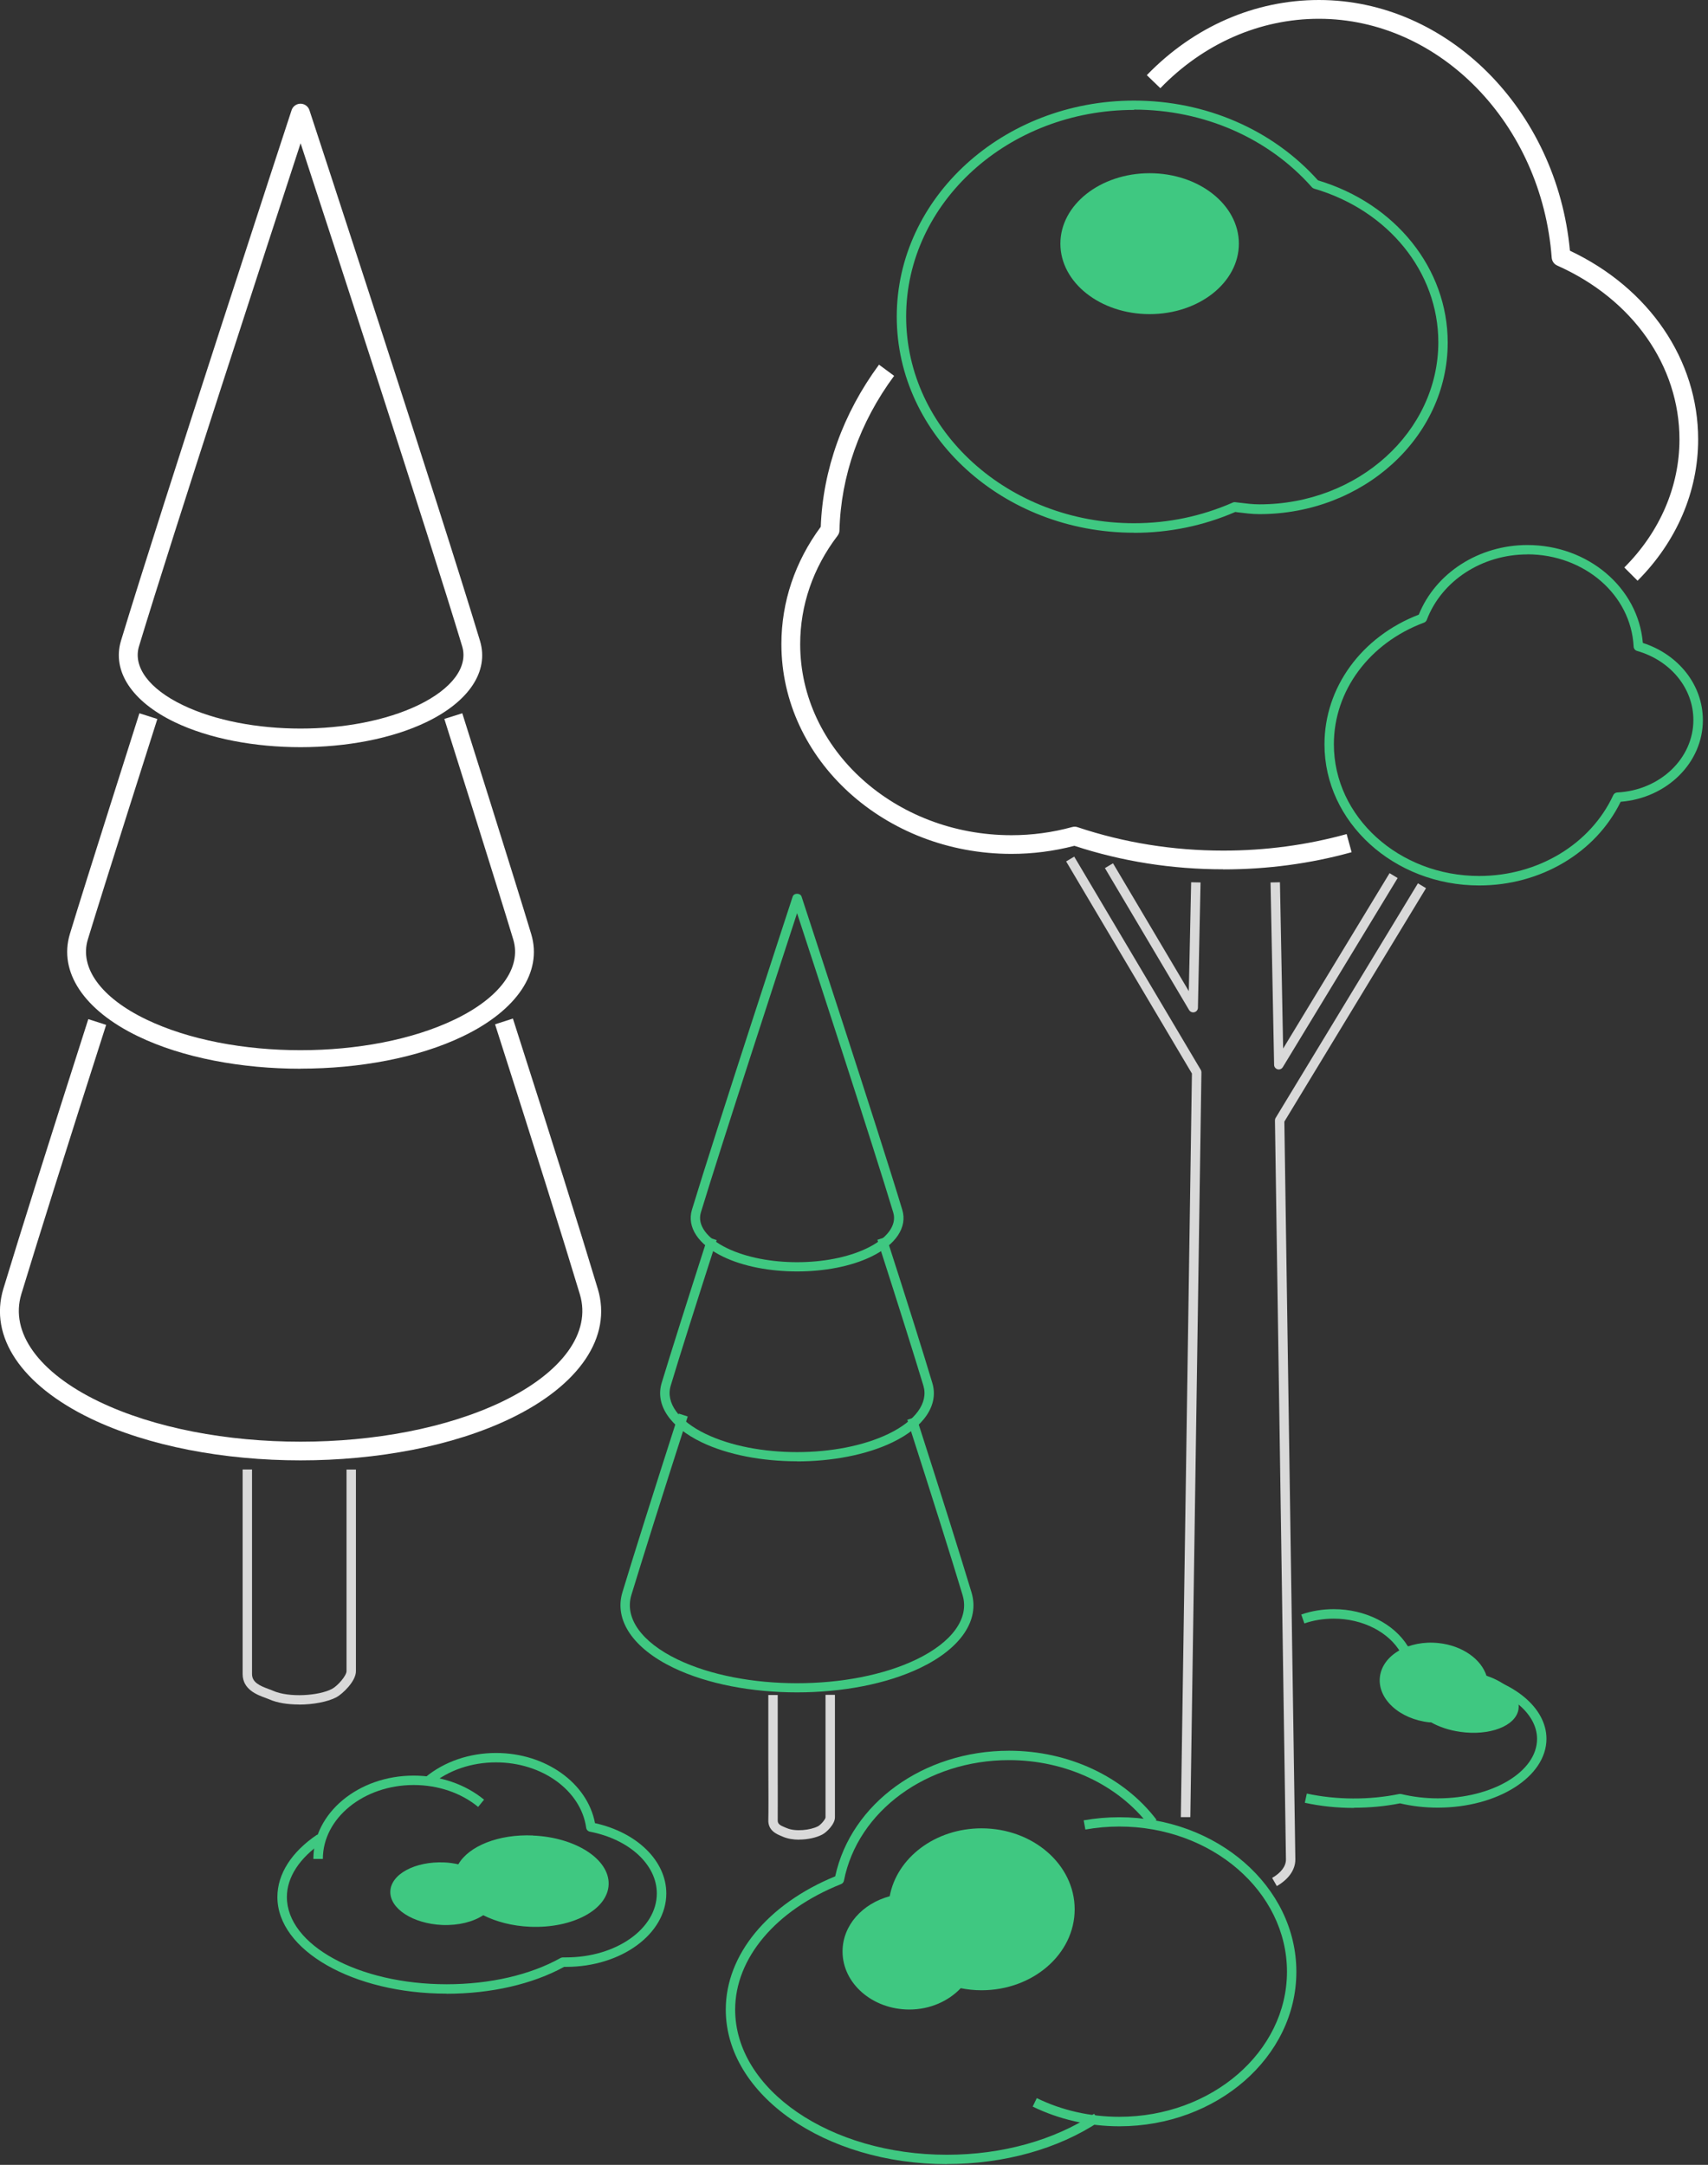 <?xml version="1.0" encoding="UTF-8"?>
<svg xmlns="http://www.w3.org/2000/svg" width="157" height="199" viewBox="0 0 157 199" fill="none">
  <rect x="0" y="0" width="157" height="199" fill="#333333" stroke="none"/>
  <path d="M124.458 166.191C122.921 166.191 121.392 166.035 119.941 165.716L120.123 164.87C122.843 165.457 125.856 165.474 128.602 164.913C128.663 164.904 128.732 164.904 128.792 164.913C129.88 165.172 131.012 165.31 132.16 165.31C137.194 165.31 141.287 162.858 141.287 159.844C141.287 157.392 138.507 155.224 134.535 154.577C134.466 154.568 134.397 154.533 134.336 154.49C133.93 154.179 133.568 153.929 133.179 153.704C131.996 153.022 130.597 152.496 129.034 152.133C128.913 152.107 128.818 152.029 128.758 151.926C127.67 150.026 125.252 148.791 122.601 148.791C121.66 148.791 120.744 148.938 119.898 149.231L119.613 148.411C120.555 148.083 121.565 147.919 122.601 147.919C125.485 147.919 128.127 149.249 129.405 151.321C130.986 151.701 132.402 152.245 133.611 152.945C133.999 153.169 134.371 153.419 134.776 153.73C139.12 154.473 142.151 156.969 142.151 159.835C142.151 163.324 137.669 166.165 132.16 166.165C130.977 166.165 129.811 166.035 128.689 165.768C127.324 166.044 125.891 166.173 124.466 166.173L124.458 166.191Z" fill="#3FC881"></path>
  <path d="M136.641 154.05C136.158 152.521 134.431 151.269 132.229 151.036C129.483 150.743 127.074 152.142 126.84 154.153C126.607 156.165 128.645 158.031 131.391 158.324C131.443 158.324 131.495 158.324 131.547 158.324C132.281 158.739 133.196 159.05 134.215 159.196C136.918 159.585 139.318 158.67 139.577 157.141C139.793 155.915 138.541 154.68 136.641 154.041V154.05Z" fill="#3FC881"></path>
  <path d="M117.367 173.375L116.936 172.624C117.756 172.149 118.205 171.553 118.205 170.931L117.195 102.999C117.195 102.922 117.212 102.835 117.255 102.766L130.337 81.196L131.08 81.645L118.058 103.103L119.068 170.923C119.068 171.873 118.464 172.736 117.367 173.375Z" fill="#D9D9D9"></path>
  <path d="M109.407 167.037H108.543L109.562 98.682L98 79.184L98.743 78.743L110.374 98.345C110.417 98.414 110.435 98.492 110.435 98.569L109.416 167.028L109.407 167.037Z" fill="#D9D9D9"></path>
  <path d="M109.673 93.06C109.526 93.06 109.379 92.983 109.301 92.844L101.564 79.797L102.307 79.356L109.276 91.109L109.491 81.101L110.355 81.118L110.113 92.637C110.113 92.827 109.975 93 109.794 93.043C109.759 93.052 109.725 93.06 109.681 93.06H109.673Z" fill="#D9D9D9"></path>
  <path d="M117.549 98.31C117.549 98.31 117.471 98.31 117.437 98.293C117.255 98.241 117.117 98.077 117.117 97.887L116.789 81.118L117.653 81.101L117.946 96.385L127.73 80.263L128.472 80.712L117.912 98.103C117.834 98.233 117.687 98.31 117.54 98.31H117.549Z" fill="#D9D9D9"></path>
  <path d="M112.437 79.909C107.722 79.909 103.12 79.184 98.759 77.75C96.868 78.243 94.916 78.493 92.974 78.493C81.316 78.493 71.826 69.841 71.826 59.202C71.826 55.342 73.078 51.621 75.444 48.426C75.643 43.158 77.491 38.012 80.798 33.522L82.188 34.549C79.028 38.823 77.292 43.737 77.163 48.754C77.163 48.935 77.094 49.108 76.981 49.255C74.736 52.199 73.553 55.645 73.553 59.211C73.553 68.899 82.266 76.775 92.974 76.775C94.856 76.775 96.738 76.524 98.56 76.023C98.724 75.98 98.897 75.98 99.061 76.041C103.318 77.465 107.826 78.191 112.446 78.191C116.331 78.191 120.139 77.681 123.783 76.671L124.241 78.338C120.45 79.391 116.478 79.918 112.446 79.918L112.437 79.909Z" fill="white"></path>
  <path d="M150.526 53.382L149.308 52.165C152.581 48.892 154.377 44.712 154.377 40.395C154.377 33.625 150.077 27.503 143.143 24.411C142.849 24.282 142.659 24.006 142.633 23.686C141.709 11.373 132.314 1.727 121.235 1.727C115.813 1.727 110.632 3.998 106.659 8.108L105.416 6.908C109.725 2.452 115.338 6.10352e-05 121.235 6.10352e-05C133.057 6.10352e-05 143.108 10.086 144.308 23.047C151.596 26.484 156.095 33.09 156.095 40.395C156.095 45.179 154.118 49.79 150.517 53.391L150.526 53.382Z" fill="white"></path>
  <path d="M104.242 48.97C92.213 48.97 82.43 40.058 82.43 29.109C82.43 18.16 92.213 9.248 104.242 9.248C110.822 9.248 116.979 11.916 121.149 16.579C128.291 18.712 133.074 24.696 133.074 31.492C133.074 40.188 125.311 47.26 115.77 47.26C115.088 47.26 114.431 47.173 113.792 47.096L113.551 47.061C110.597 48.339 107.463 48.978 104.242 48.978V48.97ZM104.242 10.103C92.688 10.103 83.293 18.626 83.293 29.1C83.293 39.575 92.688 48.097 104.242 48.097C107.385 48.097 110.442 47.458 113.317 46.198C113.386 46.163 113.464 46.154 113.542 46.163L113.905 46.206C114.544 46.284 115.139 46.362 115.77 46.362C124.837 46.362 132.211 39.678 132.211 31.458C132.211 25.007 127.617 19.334 120.787 17.339C120.709 17.313 120.64 17.27 120.588 17.21C116.581 12.676 110.623 10.077 104.251 10.077L104.242 10.103Z" fill="#3FC881"></path>
  <path d="M135.968 81.394C128.127 81.394 121.746 75.574 121.746 68.424C121.746 63.2 125.14 58.537 130.416 56.499C131.961 52.665 135.942 50.101 140.398 50.101C145.985 50.101 150.587 54.03 151.01 59.099C154.318 60.169 156.528 62.984 156.528 66.197C156.528 70.108 153.23 73.364 148.972 73.701C146.684 78.381 141.615 81.394 135.977 81.394H135.968ZM140.398 50.964C136.227 50.964 132.514 53.382 131.15 56.983C131.107 57.095 131.012 57.19 130.899 57.233C125.865 59.107 122.61 63.502 122.61 68.416C122.61 75.091 128.602 80.522 135.968 80.522C141.365 80.522 146.201 77.603 148.29 73.096C148.359 72.949 148.498 72.854 148.662 72.846C152.591 72.647 155.656 69.72 155.656 66.188C155.656 63.278 153.575 60.722 150.475 59.833C150.294 59.781 150.173 59.625 150.164 59.435C149.922 54.677 145.631 50.956 140.389 50.956L140.398 50.964Z" fill="#3FC881"></path>
  <path d="M73.457 169.109C72.922 169.109 72.386 169.023 71.954 168.833L71.816 168.773C71.419 168.609 70.582 168.28 70.625 167.287C70.642 166.778 70.642 164.662 70.625 161.735C70.625 159.991 70.625 157.962 70.625 155.811H71.488C71.488 157.962 71.488 159.991 71.488 161.735C71.488 164.671 71.497 166.795 71.488 167.322C71.48 167.65 71.669 167.78 72.136 167.97L72.308 168.039C73.094 168.393 74.502 168.237 75.193 167.875C75.452 167.736 75.875 167.236 75.883 167.063V155.794H76.747V167.054C76.756 167.676 75.987 168.427 75.59 168.634C75.054 168.919 74.251 169.101 73.457 169.101V169.109Z" fill="#D9D9D9"></path>
  <path d="M73.267 155.569C69.157 155.569 65.038 154.818 61.903 153.307C58.19 151.52 56.437 148.92 57.214 146.364C58.242 142.971 59.986 137.444 62.395 129.941L63.216 130.208C60.807 137.703 59.071 143.23 58.035 146.623C57.396 148.739 58.976 150.95 62.275 152.539C68.328 155.457 78.189 155.457 84.242 152.539C87.532 150.95 89.121 148.748 88.482 146.632C87.489 143.325 85.779 137.902 83.404 130.51L84.225 130.243C86.6 137.634 88.301 143.066 89.302 146.382C90.071 148.929 88.318 151.52 84.614 153.307C81.479 154.818 77.369 155.569 73.25 155.569H73.267Z" fill="#3FC881"></path>
  <path d="M73.266 134.327C70.089 134.327 66.903 133.74 64.485 132.574C61.583 131.175 60.21 129.138 60.823 127.117C61.644 124.414 63.069 119.907 65.055 113.724L65.875 113.992C63.889 120.174 62.464 124.673 61.652 127.376C61.177 128.948 62.378 130.606 64.856 131.806C69.493 134.042 77.031 134.042 81.668 131.806C84.155 130.606 85.347 128.956 84.881 127.385C84.06 124.673 82.644 120.157 80.65 113.966L81.47 113.698C83.465 119.889 84.889 124.414 85.701 127.134C86.305 129.146 84.941 131.184 82.04 132.583C79.622 133.749 76.436 134.336 73.258 134.336L73.266 134.327Z" fill="#3FC881"></path>
  <path d="M73.267 116.876C70.806 116.876 68.345 116.427 66.471 115.52C64.192 114.423 63.121 112.809 63.604 111.202C65.772 104.053 72.792 82.638 72.861 82.422C72.974 82.068 73.569 82.068 73.681 82.422C73.751 82.638 80.78 104.053 82.938 111.211C83.422 112.809 82.351 114.423 80.072 115.52C78.198 116.427 75.737 116.876 73.276 116.876H73.267ZM73.267 83.942C71.73 88.648 66.29 105.313 64.425 111.453C64.071 112.61 64.977 113.845 66.843 114.743C70.392 116.453 76.151 116.453 79.692 114.743C81.557 113.845 82.455 112.619 82.109 111.462C80.261 105.322 74.813 88.648 73.267 83.942Z" fill="#3FC881"></path>
  <path d="M27.466 156.683C26.465 156.683 25.48 156.537 24.729 156.2C24.634 156.157 24.522 156.114 24.392 156.07C23.658 155.803 22.303 155.31 22.303 153.886V135.078H23.166V153.886C23.166 154.637 23.857 154.956 24.686 155.259C24.833 155.31 24.971 155.362 25.083 155.414C26.577 156.079 29.323 155.88 30.515 155.25C31.041 154.974 31.862 154.024 31.853 153.609V135.087H32.717V153.601C32.734 154.551 31.465 155.725 30.921 156.019C30.135 156.433 28.796 156.692 27.475 156.692L27.466 156.683Z" fill="#D9D9D9"></path>
  <path d="M27.631 134.241C20.637 134.241 13.651 132.954 8.323 130.39C1.968 127.324 -1.029 122.868 0.31 118.465C1.899 113.232 4.524 104.899 8.116 93.682L9.757 94.209C6.164 105.417 3.548 113.741 1.959 118.965C0.897 122.48 3.557 126.167 9.074 128.827C19.307 133.757 35.955 133.757 46.188 128.827C51.697 126.167 54.357 122.489 53.303 118.983C51.723 113.733 49.098 105.382 45.506 94.157L47.146 93.63C50.747 104.864 53.372 113.232 54.953 118.49C56.274 122.886 53.277 127.333 46.931 130.39C41.611 132.954 34.617 134.241 27.622 134.241H27.631Z" fill="white"></path>
  <path d="M27.632 98.241C22.218 98.241 16.812 97.248 12.693 95.262C7.711 92.862 5.37 89.338 6.424 85.85C7.831 81.204 12.771 65.722 12.814 65.566L14.463 66.093C14.411 66.248 9.481 81.722 8.073 86.359C7.287 88.959 9.291 91.713 13.436 93.708C21.259 97.481 33.987 97.481 41.81 93.708C45.955 91.713 47.959 88.967 47.181 86.368C45.765 81.662 40.895 66.24 40.843 66.084L42.493 65.566C42.544 65.722 47.415 81.152 48.831 85.867C49.876 89.347 47.535 92.862 42.562 95.254C38.443 97.24 33.037 98.233 27.623 98.233L27.632 98.241Z" fill="white"></path>
  <path d="M27.631 68.683C23.434 68.683 19.246 67.915 16.051 66.378C12.122 64.487 10.283 61.689 11.121 58.9C14.791 46.776 26.681 10.492 26.802 10.129C26.914 9.775 27.251 9.533 27.622 9.533C27.994 9.533 28.331 9.775 28.443 10.129C28.564 10.492 40.471 46.785 44.124 58.917C44.962 61.698 43.122 64.487 39.193 66.378C35.998 67.915 31.81 68.683 27.614 68.683H27.631ZM27.631 13.169C24.868 21.631 15.879 49.16 12.779 59.401C12.2 61.3 13.711 63.33 16.803 64.815C22.77 67.69 32.484 67.69 38.459 64.815C41.551 63.321 43.053 61.3 42.483 59.409C39.392 49.16 30.403 21.631 27.631 13.169Z" fill="white"></path>
  <path d="M102.885 195.455C100.096 195.455 97.342 194.825 94.924 193.642L95.304 192.865C97.601 193.996 100.226 194.583 102.885 194.583C111.382 194.583 118.299 188.599 118.299 181.242C118.299 173.885 111.382 167.901 102.885 167.901C101.832 167.901 100.787 167.996 99.768 168.177L99.613 167.331C100.683 167.141 101.78 167.046 102.885 167.046C111.857 167.046 119.162 173.418 119.162 181.25C119.162 189.082 111.857 195.455 102.885 195.455Z" fill="#3FC881"></path>
  <path d="M87.04 198.935C75.832 198.935 66.713 192.562 66.713 184.73C66.713 179.696 70.564 175.025 76.773 172.477C78.223 165.768 84.898 160.932 92.748 160.932C98.214 160.932 103.291 163.307 106.313 167.287L105.631 167.814C102.764 164.049 97.946 161.796 92.748 161.796C85.227 161.796 78.837 166.459 77.576 172.874C77.55 173.021 77.446 173.142 77.308 173.194C71.307 175.586 67.576 180.007 67.576 184.73C67.576 192.087 76.306 198.072 87.04 198.072C92.117 198.072 96.918 196.733 100.571 194.307L101.046 195.023C97.255 197.545 92.281 198.926 87.04 198.926V198.935Z" fill="#3FC881"></path>
  <path d="M90.227 168.065C85.97 168.065 82.438 170.767 81.782 174.308C79.278 174.981 77.447 176.985 77.447 179.385C77.447 182.33 80.202 184.722 83.587 184.722C85.495 184.722 87.188 183.944 88.31 182.761C88.923 182.882 89.562 182.951 90.219 182.951C94.951 182.951 98.784 179.618 98.784 175.508C98.784 171.398 94.951 168.065 90.219 168.065H90.227Z" fill="#3FC881"></path>
  <path d="M41.05 183.262C32.475 183.262 25.498 179.282 25.498 174.377C25.498 172.261 26.802 170.223 29.168 168.635L29.651 169.351C27.536 170.776 26.37 172.563 26.37 174.377C26.37 178.798 32.959 182.399 41.059 182.399C45.022 182.399 48.744 181.544 51.533 179.981C51.602 179.946 51.671 179.929 51.749 179.929H52.025C56.627 179.938 60.375 177.296 60.375 174.049C60.375 171.406 57.845 169.075 54.227 168.375C54.046 168.341 53.907 168.194 53.882 168.013C53.398 164.585 49.832 162.003 45.592 162.003C43.347 162.003 41.248 162.72 39.668 164.015L39.124 163.35C40.86 161.925 43.157 161.139 45.6 161.139C50.143 161.139 53.994 163.894 54.693 167.59C58.57 168.445 61.247 171.07 61.247 174.049C61.247 177.77 57.111 180.801 52.034 180.801C51.973 180.801 51.913 180.801 51.852 180.801C48.951 182.39 45.126 183.271 41.059 183.271L41.05 183.262Z" fill="#3FC881"></path>
  <path d="M29.668 170.879H28.805C28.805 166.657 32.941 163.22 38.018 163.22C40.462 163.22 42.759 164.006 44.495 165.431L43.951 166.096C42.37 164.8 40.263 164.084 38.027 164.084C33.425 164.084 29.677 167.132 29.677 170.879H29.668Z" fill="#3FC881"></path>
  <path d="M48.995 168.721C45.817 168.583 43.088 169.705 42.13 171.372C41.715 171.285 41.283 171.216 40.834 171.199C38.149 171.087 35.93 172.278 35.878 173.867C35.826 175.456 37.959 176.829 40.644 176.95C42.156 177.01 43.511 176.656 44.418 176.052C45.601 176.648 47.086 177.045 48.718 177.114C52.639 177.278 55.877 175.534 55.946 173.22C56.023 170.905 52.906 168.893 48.986 168.729L48.995 168.721Z" fill="#3FC881"></path>
  <path d="M105.674 28.876C110.205 28.876 113.877 25.976 113.877 22.399C113.877 18.823 110.205 15.923 105.674 15.923C101.143 15.923 97.471 18.823 97.471 22.399C97.471 25.976 101.143 28.876 105.674 28.876Z" fill="#3FC881"></path>
</svg>
